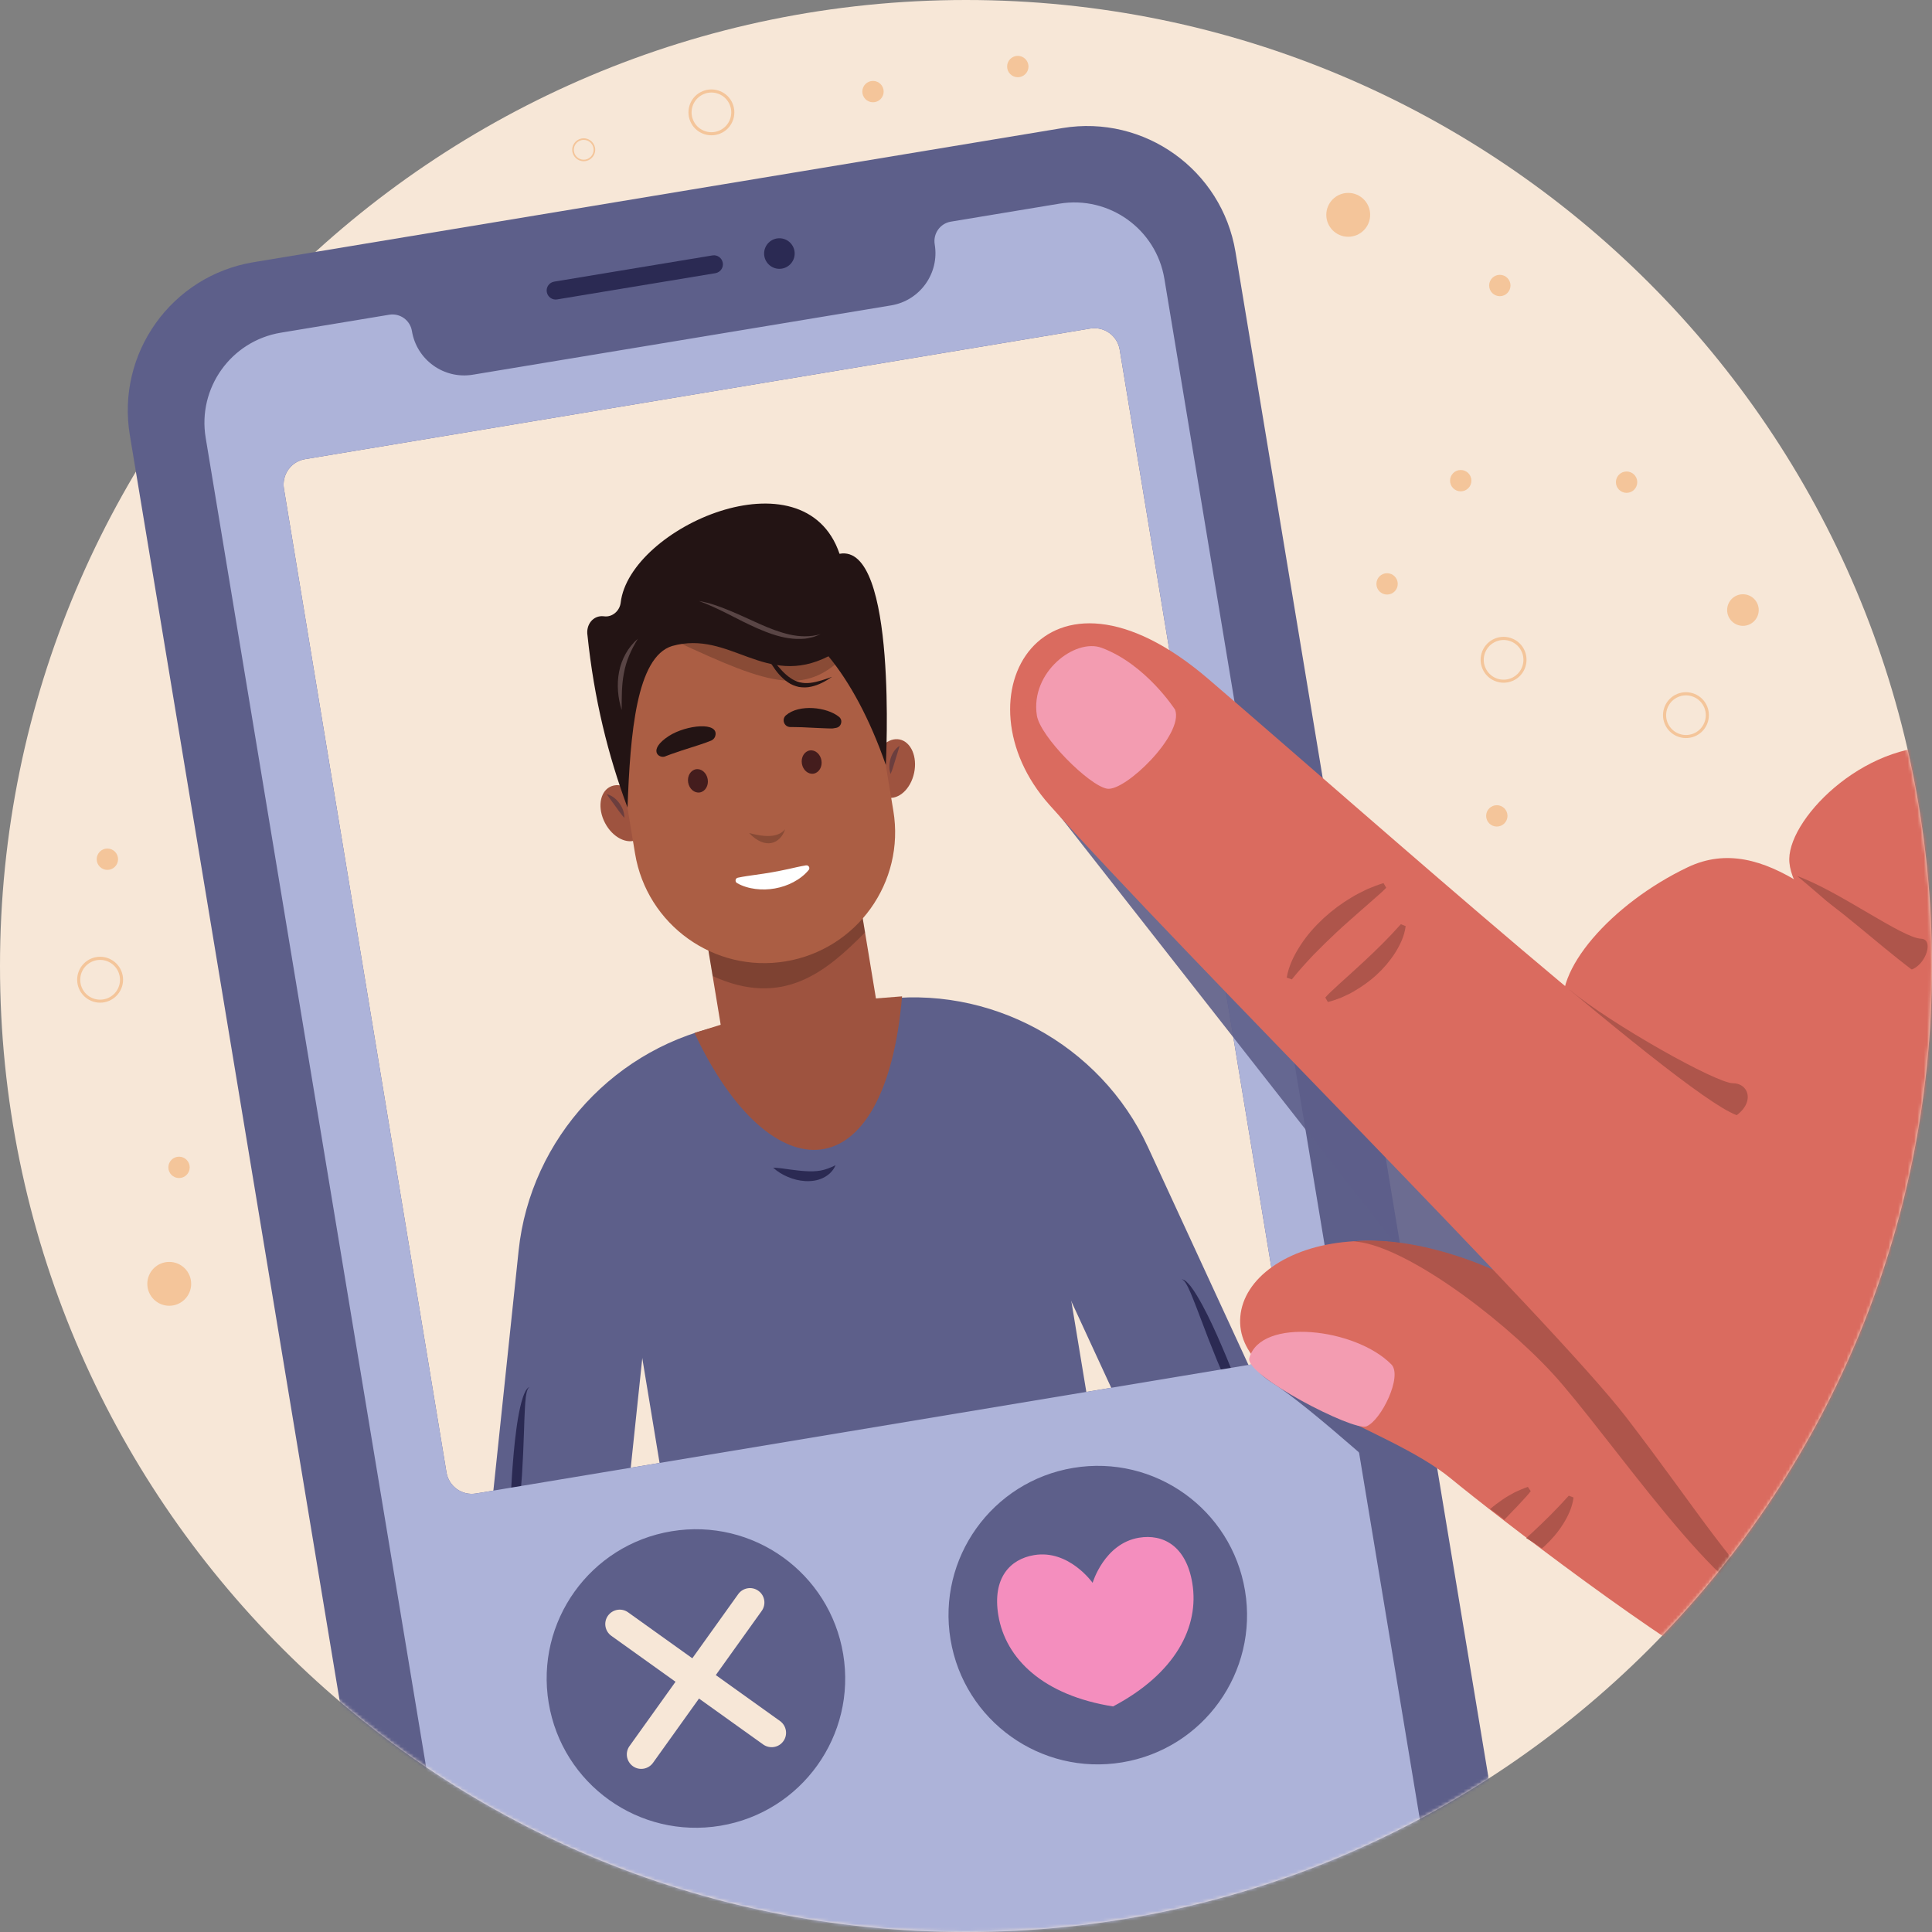 <svg xmlns="http://www.w3.org/2000/svg" width="600" height="600" viewBox="0 0 600 600" fill="none"><rect x="0" y="0" width="600" height="600" fill="#808080" stroke="none"/><path d="M300 600C465.685 600 600 465.685 600 300C600 134.315 465.685 0 300 0C134.315 0 0 134.315 0 300C0 465.685 134.315 600 300 600Z" fill="#F7E7D7"></path><path d="M111.959 156.852C114.065 156.852 115.772 155.145 115.772 153.04C115.772 150.934 114.065 149.228 111.959 149.228C109.854 149.228 108.147 150.934 108.147 153.04C108.147 155.145 109.854 156.852 111.959 156.852Z" fill="#F4C59A"></path><path d="M254.496 82.472C256.601 82.472 258.308 80.765 258.308 78.66C258.308 76.554 256.601 74.847 254.496 74.847C252.39 74.847 250.684 76.554 250.684 78.66C250.684 80.765 252.39 82.472 254.496 82.472Z" fill="#F4C59A"></path><path d="M31.092 311.389C27.16 311.389 23.963 308.192 23.963 304.261C23.963 300.329 27.16 297.133 31.092 297.133C35.023 297.133 38.22 300.329 38.22 304.261C38.22 308.192 35.023 311.389 31.092 311.389ZM31.092 298.105C27.696 298.105 24.916 300.865 24.916 304.281C24.916 307.696 27.676 310.456 31.092 310.456C34.507 310.456 37.267 307.696 37.267 304.281C37.267 300.865 34.487 298.105 31.092 298.105Z" fill="#F4C59A"></path><path d="M174.562 320.647C170.63 320.647 167.434 317.451 167.434 313.519C167.434 309.588 170.63 306.391 174.562 306.391C178.493 306.391 181.69 309.588 181.69 313.519C181.69 317.451 178.493 320.647 174.562 320.647ZM174.562 307.344C171.166 307.344 168.387 310.104 168.387 313.519C168.387 316.934 171.147 319.694 174.562 319.694C177.977 319.694 180.737 316.934 180.737 313.519C180.737 310.104 177.957 307.344 174.562 307.344Z" fill="#F4C59A"></path><path d="M147.355 144.841C145.39 144.841 143.781 143.233 143.781 141.267C143.781 139.301 145.39 137.713 147.355 137.713C149.321 137.713 150.929 139.321 150.929 141.267C150.929 143.252 149.321 144.841 147.355 144.841ZM147.355 138.189C145.648 138.189 144.278 139.579 144.278 141.267C144.278 142.974 145.668 144.344 147.355 144.344C149.063 144.344 150.433 142.955 150.433 141.267C150.453 139.579 149.063 138.189 147.355 138.189Z" fill="#F4C59A"></path><path d="M339.375 218.832C337.409 218.832 335.801 217.224 335.801 215.258C335.801 213.293 337.409 211.704 339.375 211.704C341.34 211.704 342.949 213.312 342.949 215.258C342.949 217.244 341.34 218.832 339.375 218.832ZM339.375 212.181C337.667 212.181 336.297 213.571 336.297 215.258C336.297 216.966 337.687 218.336 339.375 218.336C341.082 218.336 342.452 216.946 342.452 215.258C342.472 213.571 341.082 212.181 339.375 212.181Z" fill="#F4C59A"></path><path d="M583.834 300.993C581.869 300.993 580.26 299.385 580.26 297.419C580.26 295.453 581.869 293.865 583.834 293.865C585.8 293.865 587.408 295.473 587.408 297.419C587.388 299.385 585.8 300.993 583.834 300.993ZM583.834 294.341C582.127 294.341 580.757 295.731 580.757 297.419C580.757 299.107 582.147 300.497 583.834 300.497C585.522 300.497 586.912 299.107 586.912 297.419C586.912 295.731 585.522 294.341 583.834 294.341Z" fill="#F4C59A"></path><path d="M141.131 183.509C139.165 183.509 137.557 181.901 137.557 179.935C137.557 177.97 139.165 176.381 141.131 176.381C143.097 176.381 144.705 177.989 144.705 179.935C144.685 181.901 143.097 183.509 141.131 183.509ZM141.131 176.858C139.424 176.858 138.054 178.248 138.054 179.935C138.054 181.643 139.443 183.013 141.131 183.013C142.819 183.013 144.209 181.623 144.209 179.935C144.209 178.248 142.839 176.858 141.131 176.858Z" fill="#F4C59A"></path><path d="M181.278 50.076C179.312 50.076 177.704 48.467 177.704 46.502C177.704 44.536 179.312 42.947 181.278 42.947C183.243 42.947 184.852 44.556 184.852 46.502C184.852 48.487 183.243 50.076 181.278 50.076ZM181.278 43.444C179.57 43.444 178.2 44.834 178.2 46.522C178.2 48.209 179.59 49.599 181.278 49.599C182.965 49.599 184.355 48.209 184.355 46.522C184.355 44.834 182.985 43.444 181.278 43.444Z" fill="#F4C59A"></path><path d="M131.847 226.428C133.679 226.428 135.163 224.943 135.163 223.112C135.163 221.28 133.679 219.796 131.847 219.796C130.016 219.796 128.531 221.28 128.531 223.112C128.531 224.943 130.016 226.428 131.847 226.428Z" fill="#F4C59A"></path><path d="M55.6 365.852C57.431 365.852 58.916 364.367 58.916 362.536C58.916 360.705 57.431 359.22 55.6 359.22C53.769 359.22 52.284 360.705 52.284 362.536C52.284 364.367 53.769 365.852 55.6 365.852Z" fill="#F4C59A"></path><path d="M430.769 184.647C432.601 184.647 434.085 183.162 434.085 181.331C434.085 179.5 432.601 178.015 430.769 178.015C428.938 178.015 427.453 179.5 427.453 181.331C427.453 183.162 428.938 184.647 430.769 184.647Z" fill="#F4C59A"></path><path d="M453.644 152.592C455.475 152.592 456.96 151.107 456.96 149.276C456.96 147.444 455.475 145.96 453.644 145.96C451.812 145.96 450.328 147.444 450.328 149.276C450.328 151.107 451.812 152.592 453.644 152.592Z" fill="#F4C59A"></path><path d="M33.348 270.153C35.179 270.153 36.664 268.668 36.664 266.837C36.664 265.006 35.179 263.521 33.348 263.521C31.517 263.521 30.032 265.006 30.032 266.837C30.032 268.668 31.517 270.153 33.348 270.153Z" fill="#F4C59A"></path><path d="M316.087 23.982C317.918 23.982 319.403 22.497 319.403 20.666C319.403 18.835 317.918 17.35 316.087 17.35C314.255 17.35 312.771 18.835 312.771 20.666C312.771 22.497 314.255 23.982 316.087 23.982Z" fill="#F4C59A"></path><path d="M271.116 31.762C272.947 31.762 274.432 30.278 274.432 28.447C274.432 26.615 272.947 25.131 271.116 25.131C269.285 25.131 267.8 26.615 267.8 28.447C267.8 30.278 269.285 31.762 271.116 31.762Z" fill="#F4C59A"></path><path d="M465.781 91.983C467.613 91.983 469.097 90.498 469.097 88.667C469.097 86.835 467.613 85.351 465.781 85.351C463.95 85.351 462.465 86.835 462.465 88.667C462.465 90.498 463.95 91.983 465.781 91.983Z" fill="#F4C59A"></path><path d="M505.15 153.059C506.981 153.059 508.466 151.574 508.466 149.743C508.466 147.911 506.981 146.427 505.15 146.427C503.319 146.427 501.834 147.911 501.834 149.743C501.834 151.574 503.319 153.059 505.15 153.059Z" fill="#F4C59A"></path><path d="M225.835 140.999C227.666 140.999 229.151 139.514 229.151 137.683C229.151 135.852 227.666 134.367 225.835 134.367C224.003 134.367 222.519 135.852 222.519 137.683C222.519 139.514 224.003 140.999 225.835 140.999Z" fill="#F4C59A"></path><path d="M77.23 156.326C79.061 156.326 80.545 154.842 80.545 153.01C80.545 151.179 79.061 149.694 77.23 149.694C75.398 149.694 73.914 151.179 73.914 153.01C73.914 154.842 75.398 156.326 77.23 156.326Z" fill="#F4C59A"></path><path d="M192.69 503.72C194.521 503.72 196.006 502.236 196.006 500.404C196.006 498.573 194.521 497.088 192.69 497.088C190.859 497.088 189.374 498.573 189.374 500.404C189.374 502.236 190.859 503.72 192.69 503.72Z" fill="#F4C59A"></path><path d="M266.986 166.661C270.747 166.661 273.797 163.612 273.797 159.85C273.797 156.089 270.747 153.04 266.986 153.04C263.225 153.04 260.176 156.089 260.176 159.85C260.176 163.612 263.225 166.661 266.986 166.661Z" fill="#F4C59A"></path><path d="M219.059 218.556C222.82 218.556 225.87 215.507 225.87 211.745C225.87 207.984 222.82 204.935 219.059 204.935C215.298 204.935 212.249 207.984 212.249 211.745C212.249 215.507 215.298 218.556 219.059 218.556Z" fill="#F4C59A"></path><path d="M418.703 73.53C422.464 73.53 425.514 70.481 425.514 66.719C425.514 62.958 422.464 59.909 418.703 59.909C414.942 59.909 411.893 62.958 411.893 66.719C411.893 70.481 414.942 73.53 418.703 73.53Z" fill="#F4C59A"></path><path d="M541.283 194.359C543.992 194.359 546.188 192.164 546.188 189.455C546.188 186.746 543.992 184.551 541.283 184.551C538.575 184.551 536.379 186.746 536.379 189.455C536.379 192.164 538.575 194.359 541.283 194.359Z" fill="#F4C59A"></path><path d="M122.582 277.064C126.344 277.064 129.393 274.015 129.393 270.254C129.393 266.493 126.344 263.443 122.582 263.443C118.821 263.443 115.772 266.493 115.772 270.254C115.772 274.015 118.821 277.064 122.582 277.064Z" fill="#F4C59A"></path><path d="M515.449 309.659C517.555 309.659 519.262 307.952 519.262 305.846C519.262 303.741 517.555 302.034 515.449 302.034C513.344 302.034 511.637 303.741 511.637 305.846C511.637 307.952 513.344 309.659 515.449 309.659Z" fill="#F4C59A"></path><path d="M424.886 442.392C426.991 442.392 428.698 440.685 428.698 438.58C428.698 436.474 426.991 434.767 424.886 434.767C422.781 434.767 421.074 436.474 421.074 438.58C421.074 440.685 422.781 442.392 424.886 442.392Z" fill="#F4C59A"></path><path d="M423.33 539.958C425.435 539.958 427.142 538.251 427.142 536.146C427.142 534.04 425.435 532.333 423.33 532.333C421.224 532.333 419.517 534.04 419.517 536.146C419.517 538.251 421.224 539.958 423.33 539.958Z" fill="#F4C59A"></path><path d="M520.226 215.809C523.701 213.963 528.029 215.273 529.876 218.728C531.723 222.203 530.412 226.531 526.957 228.378C523.482 230.224 519.154 228.914 517.307 225.459C515.441 221.984 516.771 217.656 520.226 215.809ZM526.5 227.544C529.499 225.936 530.63 222.203 529.022 219.205C527.414 216.206 523.681 215.075 520.683 216.683C517.685 218.291 516.553 222.024 518.161 225.022C519.75 228.001 523.502 229.132 526.5 227.544Z" fill="#F4C59A"></path><path d="M463.589 198.615C467.063 196.768 471.392 198.078 473.239 201.533C475.085 205.008 473.775 209.337 470.32 211.183C466.865 213.03 462.516 211.719 460.67 208.264C458.803 204.81 460.114 200.481 463.589 198.615ZM469.863 210.349C472.861 208.741 473.993 205.008 472.385 202.01C470.776 199.012 467.044 197.88 464.045 199.488C461.047 201.097 459.915 204.829 461.524 207.828C463.132 210.826 466.865 211.958 469.863 210.349Z" fill="#F4C59A"></path><path d="M217.574 28.613C221.048 26.767 225.377 28.077 227.223 31.532C229.07 35.007 227.759 39.335 224.305 41.182C220.83 43.029 216.501 41.718 214.655 38.263C212.788 34.788 214.099 30.46 217.574 28.613ZM223.848 40.328C226.846 38.72 227.978 34.987 226.37 31.989C224.761 28.991 221.028 27.859 218.03 29.467C215.032 31.075 213.9 34.808 215.509 37.806C217.117 40.805 220.85 41.936 223.848 40.328Z" fill="#F4C59A"></path><path d="M288.219 471.005C291.694 469.159 296.022 470.469 297.869 473.924C299.715 477.399 298.405 481.728 294.95 483.574C291.495 485.421 287.147 484.11 285.3 480.655C283.434 477.2 284.744 472.872 288.219 471.005ZM294.493 482.74C297.491 481.132 298.623 477.399 297.015 474.401C295.407 471.403 291.674 470.271 288.675 471.879C285.677 473.487 284.546 477.22 286.154 480.219C287.762 483.217 291.495 484.349 294.493 482.74Z" fill="#F4C59A"></path><path d="M171.202 399.815C174.677 397.968 179.006 399.279 180.852 402.734C182.699 406.208 181.388 410.537 177.934 412.384C174.459 414.23 170.13 412.92 168.284 409.465C166.417 406.01 167.728 401.681 171.202 399.815ZM177.457 411.55C180.455 409.941 181.587 406.208 179.979 403.21C178.37 400.212 174.637 399.08 171.639 400.689C168.641 402.297 167.509 406.03 169.118 409.028C170.726 412.006 174.459 413.158 177.457 411.55Z" fill="#F4C59A"></path><path d="M426.087 471.005C429.562 469.159 433.89 470.469 435.737 473.924C437.584 477.399 436.273 481.728 432.818 483.574C429.344 485.421 425.015 484.11 423.168 480.655C421.302 477.2 422.612 472.872 426.087 471.005ZM432.342 482.74C435.34 481.132 436.472 477.399 434.863 474.401C433.255 471.403 429.522 470.271 426.524 471.879C423.526 473.487 422.394 477.22 424.002 480.219C425.611 483.217 429.344 484.349 432.342 482.74Z" fill="#F4C59A"></path><path d="M488.154 329.768C489.882 328.835 492.046 329.49 492.979 331.237C493.912 332.965 493.257 335.129 491.51 336.062C489.783 336.996 487.618 336.34 486.685 334.593C485.772 332.865 486.427 330.701 488.154 329.768ZM491.292 335.625C492.801 334.831 493.357 332.945 492.562 331.456C491.768 329.947 489.882 329.391 488.393 330.185C486.884 330.979 486.328 332.866 487.122 334.355C487.916 335.864 489.802 336.44 491.292 335.625Z" fill="#F4C59A"></path><path d="M283.842 355.132C285.57 354.199 287.734 354.854 288.667 356.601C289.6 358.329 288.945 360.493 287.198 361.426C285.45 362.359 283.306 361.704 282.373 359.957C281.459 358.229 282.115 356.065 283.842 355.132ZM286.979 361.009C288.488 360.215 289.044 358.329 288.25 356.839C287.456 355.33 285.57 354.774 284.08 355.569C282.571 356.363 282.015 358.249 282.81 359.738C283.604 361.228 285.49 361.803 286.979 361.009Z" fill="#F4C59A"></path><path d="M455.49 303.315C457.217 302.382 459.381 303.037 460.314 304.784C461.248 306.512 460.592 308.676 458.845 309.609C457.118 310.542 454.953 309.887 454.02 308.14C453.087 306.392 453.742 304.228 455.49 303.315ZM458.607 309.172C460.116 308.378 460.672 306.492 459.878 305.003C459.083 303.494 457.197 302.938 455.708 303.732C454.199 304.526 453.643 306.412 454.437 307.902C455.231 309.391 457.118 309.966 458.607 309.172Z" fill="#F4C59A"></path><path d="M466.058 457.211C467.786 456.277 469.95 456.933 470.883 458.68C471.816 460.407 471.161 462.572 469.414 463.505C467.666 464.438 465.522 463.783 464.589 462.036C463.675 460.308 464.331 458.144 466.058 457.211ZM469.195 463.068C470.704 462.274 471.26 460.388 470.466 458.898C469.672 457.389 467.786 456.833 466.296 457.628C464.807 458.422 464.231 460.308 465.026 461.797C465.82 463.306 467.686 463.882 469.195 463.068Z" fill="#F4C59A"></path><path d="M521.765 387.109C523.493 386.176 525.657 386.831 526.59 388.579C527.524 390.306 526.868 392.47 525.121 393.404C523.374 394.337 521.229 393.682 520.296 391.934C519.383 390.207 520.038 388.043 521.765 387.109ZM524.903 392.967C526.412 392.173 526.968 390.286 526.173 388.797C525.379 387.288 523.493 386.732 522.004 387.526C520.495 388.321 519.939 390.207 520.733 391.696C521.527 393.205 523.394 393.781 524.903 392.967Z" fill="#F4C59A"></path><path d="M464.848 256.693C466.679 256.693 468.164 255.209 468.164 253.377C468.164 251.546 466.679 250.061 464.848 250.061C463.016 250.061 461.532 251.546 461.532 253.377C461.532 255.209 463.016 256.693 464.848 256.693Z" fill="#F4C59A"></path><path d="M135.115 432.919C136.947 432.919 138.431 431.434 138.431 429.603C138.431 427.771 136.947 426.287 135.115 426.287C133.284 426.287 131.799 427.771 131.799 429.603C131.799 431.434 133.284 432.919 135.115 432.919Z" fill="#F4C59A"></path><path d="M327.135 406.076C328.966 406.076 330.451 404.592 330.451 402.76C330.451 400.929 328.966 399.445 327.135 399.445C325.303 399.445 323.819 400.929 323.819 402.76C323.819 404.592 325.303 406.076 327.135 406.076Z" fill="#F4C59A"></path><path d="M365.414 462.406C367.246 462.406 368.73 460.922 368.73 459.09C368.73 457.259 367.246 455.775 365.414 455.775C363.583 455.775 362.098 457.259 362.098 459.09C362.098 460.922 363.583 462.406 365.414 462.406Z" fill="#F4C59A"></path><path d="M233.926 532.741C235.757 532.741 237.242 531.256 237.242 529.425C237.242 527.594 235.757 526.109 233.926 526.109C232.095 526.109 230.61 527.594 230.61 529.425C230.61 531.256 232.095 532.741 233.926 532.741Z" fill="#F4C59A"></path><path d="M422.211 376.355C424.042 376.355 425.527 374.871 425.527 373.039C425.527 371.208 424.042 369.724 422.211 369.724C420.38 369.724 418.895 371.208 418.895 373.039C418.895 374.871 420.38 376.355 422.211 376.355Z" fill="#F4C59A"></path><path d="M546.074 292.794C547.906 292.794 549.39 291.309 549.39 289.478C549.39 287.647 547.906 286.162 546.074 286.162C544.243 286.162 542.759 287.647 542.759 289.478C542.759 291.309 544.243 292.794 546.074 292.794Z" fill="#F4C59A"></path><path d="M463.603 390.126C465.434 390.126 466.919 388.642 466.919 386.811C466.919 384.979 465.434 383.495 463.603 383.495C461.772 383.495 460.287 384.979 460.287 386.811C460.287 388.642 461.772 390.126 463.603 390.126Z" fill="#F4C59A"></path><path d="M273.677 283.833C277.439 283.833 280.488 280.784 280.488 277.023C280.488 273.262 277.439 270.212 273.677 270.212C269.916 270.212 266.867 273.262 266.867 277.023C266.867 280.784 269.916 283.833 273.677 283.833Z" fill="#F4C59A"></path><path d="M379.801 260.181C383.563 260.181 386.612 257.132 386.612 253.371C386.612 249.609 383.563 246.56 379.801 246.56C376.04 246.56 372.991 249.609 372.991 253.371C372.991 257.132 376.04 260.181 379.801 260.181Z" fill="#F4C59A"></path><path d="M52.559 405.518C56.32 405.518 59.369 402.469 59.369 398.708C59.369 394.947 56.32 391.897 52.559 391.897C48.797 391.897 45.748 394.947 45.748 398.708C45.748 402.469 48.797 405.518 52.559 405.518Z" fill="#F4C59A"></path><path d="M498.374 445.432C502.136 445.432 505.185 442.383 505.185 438.621C505.185 434.86 502.136 431.811 498.374 431.811C494.613 431.811 491.564 434.86 491.564 438.621C491.564 442.383 494.613 445.432 498.374 445.432Z" fill="#F4C59A"></path><path d="M339.499 567.895C343.261 567.895 346.31 564.846 346.31 561.084C346.31 557.323 343.261 554.274 339.499 554.274C335.738 554.274 332.689 557.323 332.689 561.084C332.689 564.846 335.738 567.895 339.499 567.895Z" fill="#F4C59A"></path><mask id="mask0" maskUnits="userSpaceOnUse" x="0" y="0" width="600" height="600"><path d="M300 600C465.685 600 600 465.685 600 300C600 134.315 465.685 0 300 0C202.518 0 52.622 74.303 40.615 95.327C28.608 116.351 0 231.796 0 300C0 465.685 134.315 600 300 600Z" fill="#F7E7D7"></path></mask><g mask="url(#mask0)"><path d="M427.446 627.617L176.211 669.275C150.776 673.484 126.731 656.289 122.502 630.854L40.319 135.116C36.09 109.681 53.304 85.636 78.74 81.427L329.974 39.769C355.409 35.56 379.454 52.755 383.684 78.19L465.886 573.928C470.096 599.363 452.901 623.408 427.446 627.617Z" fill="#5D5F8A"></path><path d="M391.656 423.233L147.808 463.819C143.48 464.536 139.369 461.607 138.655 457.244L88.181 151.782C87.467 147.439 90.385 143.314 94.734 142.597L338.582 102.031C342.91 101.314 347.021 104.243 347.735 108.606L398.209 414.068C398.923 418.411 395.985 422.515 391.656 423.233Z" fill="#F7E7D7"></path><path d="M357.6 554.77C306.789 549.767 276.569 594.64 225.043 576.671L190.713 368.802C186.98 346.166 202.289 324.801 224.904 321.068L275.536 312.709C298.172 308.976 319.537 324.285 323.269 346.901L357.6 554.77Z" fill="#5D5F8A"></path><path d="M252.226 340.158C238.903 342.362 226.314 333.348 224.11 320.024L215.672 268.916L263.921 260.954L272.36 312.062C274.564 325.366 265.549 337.954 252.226 340.158Z" fill="#9E533F"></path><path d="M268.64 289.588L265.166 268.501L216.916 276.463L221.324 303.129C243.185 313.077 256.548 301.799 268.64 289.588Z" fill="black" fill-opacity="0.2"></path><path d="M283.891 240.021C284.946 235.043 282.939 230.402 279.41 229.654C275.88 228.906 272.164 232.336 271.11 237.314C270.056 242.291 272.062 246.933 275.592 247.68C279.121 248.428 282.837 244.998 283.891 240.021Z" fill="#9E533F"></path><path d="M197.955 260.706C201.15 259.032 201.827 254.02 199.465 249.513C197.104 245.006 192.599 242.71 189.403 244.384C186.207 246.058 185.531 251.07 187.892 255.577C190.254 260.084 194.759 262.38 197.955 260.706Z" fill="#9E533F"></path><path d="M243.963 298.564C221.805 302.218 200.896 287.227 197.223 265.087L191.167 228.493C187.514 206.334 202.505 185.426 224.644 181.753C246.803 178.1 267.711 193.091 271.384 215.23L277.44 251.824C281.114 273.983 266.122 294.891 243.963 298.564Z" fill="#AB5E44"></path><path d="M219.785 241.99C220.123 243.976 219.011 245.823 217.343 246.101C215.655 246.379 214.047 244.989 213.709 243.003C213.372 241.018 214.484 239.171 216.152 238.893C217.82 238.615 219.448 240.005 219.785 241.99Z" fill="#441D1D"></path><path d="M255.108 236.155C255.445 238.141 254.333 239.987 252.665 240.265C250.978 240.543 249.369 239.153 249.032 237.168C248.694 235.182 249.806 233.336 251.474 233.058C253.142 232.78 254.77 234.169 255.108 236.155Z" fill="#441D1D"></path><path d="M207.762 228.54C213.242 225.065 223.369 224.073 222.138 228.56C221.82 229.712 220.668 230.089 220.768 230.029C219.596 230.526 218.425 230.903 217.253 231.3C207.901 234.239 206.471 234.953 206.571 234.914C204.625 235.668 201.011 232.928 207.762 228.54Z" fill="#231414"></path><path d="M258.628 226.224C258.092 226.324 248.799 225.827 248.918 225.847C247.846 225.807 245.325 225.788 245.424 225.788C243.518 225.768 242.644 223.385 244.094 222.134C248.164 218.6 256.801 219.553 260.574 222.63C261.845 223.663 261.308 225.708 259.74 226.026L258.628 226.224Z" fill="#231414"></path><path d="M229.139 272.579C231.065 272.162 232.871 271.943 234.619 271.685C236.366 271.447 238.074 271.189 239.781 270.891C241.469 270.593 243.157 270.255 244.884 269.878C246.612 269.501 248.359 269.064 250.305 268.746H250.325C250.801 268.667 251.258 268.985 251.337 269.481C251.377 269.739 251.298 269.997 251.139 270.196C249.828 271.784 248.2 272.995 246.413 273.949C244.626 274.902 242.66 275.557 240.675 275.914C238.669 276.272 236.624 276.331 234.619 276.073C232.613 275.815 230.668 275.259 228.88 274.246C228.464 274.008 228.305 273.452 228.543 273.035C228.662 272.777 228.88 272.638 229.139 272.579Z" fill="white"></path><path d="M243.831 257.53C242.303 262.137 237.617 263.944 232.633 258.702C237.557 260.012 241.588 260.191 243.831 257.53Z" fill="black" fill-opacity="0.2"></path><path d="M209.759 199.082L212.082 182.165L260.332 174.203L264.74 200.869C251.118 217.349 239.364 212.802 209.759 199.082Z" fill="black" fill-opacity="0.2"></path><path d="M260.726 171.987C249.785 139.781 195.5 163.766 192.76 187.156C192.462 189.698 190.179 191.723 187.637 191.406C187.578 191.406 187.538 191.386 187.478 191.386C184.202 191.028 181.899 194.007 182.455 197.362C184.5 217.079 188.868 234.691 194.884 250.794C195.718 227.9 197.644 204.014 208.744 200.619C226.773 195.575 237.594 213.823 257.291 203.815C263.903 211.857 270.038 223.056 275.102 237.55C275.082 237.55 278.854 168.611 260.726 171.987Z" fill="#231414"></path><path d="M217.072 186.651C220.388 187.207 223.585 188.379 226.682 189.669C229.8 190.94 232.798 192.409 235.836 193.74C238.854 195.09 241.931 196.301 245.108 197.036C248.285 197.77 251.621 197.87 254.857 196.936C254.083 197.254 253.309 197.612 252.495 197.85C251.661 198.009 250.847 198.267 249.993 198.346C248.285 198.505 246.558 198.446 244.87 198.187C241.475 197.691 238.278 196.46 235.18 195.13C232.103 193.76 229.124 192.251 226.166 190.722C223.207 189.232 220.209 187.803 217.072 186.651Z" fill="#594545"></path><path d="M193.068 220.479C191.876 216.726 191.499 212.636 192.254 208.665C193.008 204.714 195.053 200.941 198.091 198.399C196.006 201.755 194.458 205.23 193.783 208.963C193.028 212.676 193.088 216.528 193.068 220.479Z" fill="#594545"></path><path d="M207.58 168.476C213.557 158.965 220.725 154.16 230.871 161.268" stroke="#231414" stroke-width="0.002" stroke-miterlimit="10"></path><path d="M236.367 200.189L240.696 205.768C242.145 207.575 243.654 209.343 245.501 210.574C247.288 211.844 249.452 212.361 251.696 212.063C253.92 211.785 256.164 211.01 258.387 210.196C256.442 211.546 254.317 212.738 251.895 213.254C250.683 213.552 249.393 213.532 248.142 213.353C246.891 213.075 245.68 212.599 244.647 211.864C242.562 210.435 241.034 208.489 239.743 206.483C238.413 204.478 237.34 202.353 236.367 200.189Z" fill="#231414"></path><path d="M380.88 506.4C378.914 506.4 376.909 506.122 374.923 505.526C363.883 502.23 357.609 490.634 360.905 479.594L363.506 470.878L318.612 373.585C311.583 358.336 295.043 349.381 278.424 351.803C267.027 353.471 256.444 345.568 254.796 334.191C253.128 322.794 261.031 312.211 272.408 310.563C307.175 305.48 341.744 324.243 356.457 356.132L404.647 460.573C406.772 465.179 407.149 470.401 405.699 475.266L400.855 491.528C398.154 500.542 389.855 506.38 380.88 506.4Z" fill="#5D5F8A"></path><path d="M361.237 478.649C376.745 485.102 391.795 488.279 400.472 492.846L379.247 549.216L345.293 547.151L361.237 478.649Z" fill="#AB5E44"></path><path d="M366.922 397.362C367.558 397.243 368.074 397.739 368.531 398.096C368.967 398.513 369.345 398.97 369.742 399.427C370.457 400.36 371.112 401.353 371.727 402.365C372.939 404.391 374.051 406.456 375.083 408.541C377.168 412.73 378.995 416.999 380.801 421.268C382.569 425.557 384.296 429.846 385.984 434.154C387.731 438.443 389.359 442.732 391.464 446.902C388.267 443.427 385.944 439.277 383.78 435.147C381.616 430.997 379.749 426.728 377.942 422.44C376.175 418.131 374.487 413.822 372.879 409.474C372.045 407.309 371.251 405.145 370.377 403.021C369.96 401.948 369.484 400.896 369.007 399.864C368.749 399.347 368.491 398.851 368.173 398.374C367.856 397.977 367.538 397.402 366.922 397.362Z" fill="#2B2A53"></path><path d="M179.59 539.608C173.058 539.608 166.644 536.551 162.574 530.832L152.765 516.993C149.827 512.863 148.496 507.799 149.032 502.756L161.065 388.367C164.738 353.421 191.444 324.571 225.993 318.177C237.311 316.093 248.192 323.558 250.277 334.896C252.361 346.214 244.876 357.095 233.558 359.179C217.038 362.237 204.271 376.037 202.524 392.736L191.305 499.301L196.567 506.707C203.219 516.099 201.015 529.105 191.623 535.776C187.989 538.357 183.78 539.608 179.59 539.608Z" fill="#5D5F8A"></path><path d="M195.971 505.88C183.362 516.979 170.138 524.842 163.387 531.931L201.63 578.472L233.121 565.606L195.971 505.88Z" fill="#AB5E44"></path><path d="M164.47 430.799C163.914 431.038 163.795 431.673 163.616 432.189C163.477 432.745 163.378 433.301 163.299 433.857C163.179 435.009 163.06 436.14 163.021 437.292C162.882 439.595 162.822 441.899 162.743 444.222C162.604 448.848 162.385 453.475 162.107 458.121C161.77 462.747 161.372 467.393 160.658 472.02C159.943 476.626 159.069 481.312 157.163 485.621C157.818 480.995 157.997 476.388 158.255 471.782C158.474 467.155 158.732 462.549 159.01 457.922C159.347 453.296 159.705 448.65 160.34 444.023C160.638 441.7 161.015 439.397 161.531 437.094C161.789 435.942 162.087 434.79 162.484 433.678C162.703 433.122 162.901 432.566 163.199 432.03C163.517 431.534 163.835 430.899 164.47 430.799Z" fill="#2B2A53"></path><path d="M215.672 320.783L242.636 312.384L280.143 309.426C274.941 370.641 239.379 371.256 215.672 320.783Z" fill="#9E533F"></path><path d="M276.584 240.358C276.028 238.79 276.127 237.122 276.584 235.553C277.06 234.004 277.954 232.515 279.383 231.622C278.946 233.23 278.47 234.58 278.053 235.99C277.596 237.4 277.259 238.829 276.584 240.358Z" fill="#6B3E3E"></path><path d="M193.901 254.004C192.769 252.773 191.994 251.542 191.101 250.351C190.247 249.14 189.354 248.028 188.44 246.638C190.068 247.015 191.399 248.147 192.352 249.458C193.305 250.768 193.92 252.337 193.901 254.004Z" fill="#6B3E3E"></path><path d="M240.102 362.62C241.949 362.699 243.636 362.957 245.304 363.196C246.972 363.394 248.58 363.632 250.169 363.712C251.757 363.811 253.286 363.791 254.815 363.533C256.324 363.255 257.833 362.699 259.481 361.865C258.806 363.573 257.337 365.002 255.59 365.817C253.842 366.67 251.857 366.909 249.99 366.789C248.124 366.67 246.317 366.214 244.669 365.499C243.001 364.804 241.452 363.871 240.102 362.62Z" fill="#2B2A53"></path><path fill-rule="evenodd" clip-rule="evenodd" d="M295.312 68.831L328.988 63.252C344.435 60.69 359.049 71.135 361.611 86.582L442.304 573.166C444.866 588.614 434.421 603.228 418.974 605.789L177.191 645.878C161.743 648.439 147.129 637.995 144.568 622.548L63.874 135.944C61.313 120.496 71.757 105.882 87.205 103.321L120.88 97.741C124.236 97.185 127.393 99.469 127.929 102.824C129.418 111.799 137.896 117.855 146.851 116.366L276.747 94.842C285.722 93.353 291.778 84.875 290.289 75.92C289.713 72.564 291.957 69.387 295.312 68.831ZM147.808 463.819L391.656 423.233C395.985 422.516 398.923 418.411 398.209 414.068L347.735 108.606C347.021 104.243 342.91 101.314 338.582 102.031L94.734 142.597C90.385 143.314 87.467 147.439 88.181 151.782L138.655 457.244C139.37 461.607 143.48 464.536 147.808 463.819Z" fill="#ADB3D9"></path><path d="M348.51 547.317C323.253 551.507 299.387 534.431 295.197 509.175C291.008 483.918 308.083 460.052 333.34 455.862C358.596 451.672 382.463 468.748 386.653 494.005C390.842 519.261 373.766 543.128 348.51 547.317Z" fill="#5D5F8A"></path><path d="M345.676 529.948C365.016 519.723 372.541 505.228 370.278 491.627C368.352 480.071 361.184 476.318 353.738 477.549C342.917 479.336 339.323 491.567 339.323 491.567C339.323 491.567 331.976 481.143 321.155 482.95C313.709 484.181 308.129 490.038 310.035 501.614C312.279 515.235 324.073 526.533 345.676 529.948Z" fill="#F48EBE"></path><path d="M223.713 567.002C198.456 571.191 174.59 554.115 170.4 528.859C166.21 503.602 183.286 479.736 208.543 475.546C233.799 471.357 257.666 488.433 261.855 513.689C266.045 538.946 248.969 562.812 223.713 567.002Z" fill="#5D5F8A"></path><path d="M236.547 500.293L202.792 547.47C201.343 549.476 198.543 549.952 196.538 548.503C194.532 547.053 194.056 544.254 195.505 542.248L229.26 495.071C230.71 493.066 233.509 492.589 235.515 494.039C237.54 495.468 237.997 498.268 236.547 500.293Z" fill="#F7E7D7"></path><path d="M237.024 541.772L189.847 508.017C187.841 506.568 187.365 503.768 188.814 501.762C190.264 499.757 193.063 499.28 195.069 500.73L242.246 534.485C244.251 535.934 244.728 538.734 243.278 540.739C241.849 542.745 239.049 543.201 237.024 541.772Z" fill="#F7E7D7"></path><path d="M222.167 84.842L173.024 92.983C171.495 93.241 170.065 92.208 169.807 90.679C169.549 89.15 170.582 87.721 172.111 87.463L221.254 79.322C222.782 79.064 224.212 80.096 224.47 81.625C224.728 83.154 223.696 84.584 222.167 84.842Z" fill="#2B2A53"></path><path d="M242.047 83.483C244.668 83.483 246.793 81.358 246.793 78.737C246.793 76.116 244.668 73.992 242.047 73.992C239.426 73.992 237.302 76.116 237.302 78.737C237.302 81.358 239.426 83.483 242.047 83.483Z" fill="#2B2A53"></path></g><mask id="mask1" maskUnits="userSpaceOnUse" x="0" y="0" width="600" height="600"><path d="M300 600C465.685 600 600 465.685 600 300C600 134.315 465.685 0 300 0C134.315 0 0 134.315 0 300C0 465.685 134.315 600 300 600Z" fill="#F7E7D7"></path></mask><g mask="url(#mask1)"><g style="mix-blend-mode:multiply"><path d="M465.6 402.988C466.655 387.411 471.849 373.44 480.32 362.099L320.707 242.67L457.796 417.539L465.739 424.564C465.267 417.381 465.128 410.198 465.6 402.988Z" fill="#5D5F8A" fill-opacity="0.9"></path></g><path d="M391.606 416.561C391.606 416.561 383.445 422.141 395.279 429.567C407.113 436.993 437.313 464.692 437.313 464.692L431.059 416.76L391.606 416.561Z" fill="#5D5F8A"></path><path d="M590.739 526.035C615.301 538.127 671.353 545.295 686.742 546.645C711.283 548.829 831.271 492.082 815.843 432.197C802.798 381.545 801.885 357.658 784.134 327.795C768.686 301.804 736.798 254.031 710.092 232.746C692.659 218.867 556.131 298.469 496.544 367.308" fill="#DA6B5F"></path><path d="M805.699 393.127C821.603 419.238 839.136 413.38 858.297 444.633C873.903 470.068 1056.3 593.63 1056.3 593.63L893.977 749.121C863.618 715.048 687.935 554.753 668.158 549.412C648.382 544.071 588.855 547.605 541.816 523.639C516.699 510.852 465.094 471.101 450.579 459.168C430.128 442.31 383.13 432.303 385.195 408.833C387.26 385.364 437.852 369.301 489.953 411.931" fill="#DA6B5F"></path><path d="M420.296 385.538C435.108 386.174 465.13 408.114 482.067 426.421C499.004 444.728 536.888 501.515 550.966 498.339C565.064 495.162 502.717 420.266 484.39 406.347C466.063 392.428 438.742 383.652 420.296 385.538Z" fill="#AE554B"></path><path d="M657.933 264.222C647.052 256.26 623.801 234.299 606.348 232.075C580.674 228.799 555.894 253.341 555.676 266.704C555.457 280.067 580.476 300.597 580.476 300.597" fill="#DA6B5F"></path><path d="M558.164 272.08C570.991 276.647 590.787 291.34 596.605 291.519C602.422 291.717 594.738 307.979 586.617 298.428C578.496 288.878 558.164 272.08 558.164 272.08Z" fill="#AE554B"></path><path d="M593.915 301.267C570.446 283.536 548.227 257.843 524.122 269.339C500.593 280.558 481.691 301.823 485.94 315.087C490.189 328.35 525.056 355.87 525.056 355.87" fill="#DA6B5F"></path><path d="M487.363 307.325C500.388 318.087 532.951 336.394 538.193 336.413C543.435 336.433 545.421 343.264 537.399 347.572C529.377 351.881 488.534 314.91 487.363 307.325Z" fill="#AE554B"></path><path d="M540.625 346.656C527.798 345.147 426.554 254.903 375.326 210.922C324.099 166.942 296.082 216.521 325.925 249.978C367.464 296.56 482.309 410.532 505.163 440.315C528.017 470.119 536.833 485.824 557.781 505.958" fill="#DA6B5F"></path><path d="M318.769 222.259C319.941 229.864 337.453 247.436 343.946 248.548C350.419 249.66 371.625 228.971 368.289 220.234C364.954 211.498 350.379 200.577 342.02 198.075C332.251 195.137 316.386 206.851 318.769 222.259Z" fill="#DA6B5F"></path><path d="M342.156 201.194C333.857 198.097 319.938 208.799 322.003 222.162C323.015 228.754 338.205 243.983 343.824 244.936C349.443 245.889 367.81 227.96 364.931 220.395C364.911 220.395 355.956 206.357 342.156 201.194Z" fill="#F39CB1"></path><path d="M388.116 418.341C390.737 405.375 422.982 408.492 435.591 421.339C439.661 425.489 433.069 441.791 427.847 443.856C423.26 445.682 386.885 424.437 388.116 418.341Z" fill="#DA6B5F"></path><path d="M387.976 421.762C391.55 408.955 421.036 412.469 432.095 423.727C435.669 427.361 428.918 441.161 424.352 442.968C420.321 444.576 386.507 427.043 387.976 421.762Z" fill="#F39CB1"></path><path d="M399.6 303.605C400.255 299.813 401.943 296.517 403.949 293.439C405.954 290.361 408.396 287.621 411.077 285.139C413.757 282.677 416.676 280.513 419.793 278.666C421.322 277.713 422.97 276.959 424.579 276.145C426.246 275.45 427.914 274.775 429.662 274.258L430.496 275.708C429.245 277.018 427.914 278.13 426.604 279.282C425.313 280.453 424.003 281.565 422.712 282.697C420.151 284.98 417.589 287.184 415.127 289.488C412.665 291.791 410.263 294.134 407.92 296.536C405.616 298.979 403.313 301.5 401.189 304.161L399.6 303.605Z" fill="#AE554B"></path><path d="M436.541 287.614C436.144 290.751 434.813 293.451 433.245 295.953C431.636 298.455 429.71 300.719 427.546 302.704C425.382 304.71 422.979 306.397 420.458 307.867C419.207 308.621 417.856 309.197 416.546 309.812C415.176 310.349 413.806 310.845 412.376 311.183L411.582 309.793C412.555 308.681 413.587 307.747 414.62 306.794C415.633 305.821 416.665 304.908 417.678 303.995C419.703 302.148 421.708 300.361 423.674 298.515C427.606 294.861 431.378 291.148 435.051 287.018L436.541 287.614Z" fill="#AE554B"></path><path d="M487.205 464.488C483.531 468.599 479.759 472.331 475.827 475.985C475.232 476.541 474.596 477.117 473.981 477.673C475.649 478.646 477.257 479.718 478.845 480.869C479.123 480.631 479.421 480.413 479.679 480.155C481.844 478.169 483.789 475.905 485.378 473.404C486.966 470.882 488.277 468.182 488.674 465.064L487.205 464.488Z" fill="#AE554B"></path><path d="M470.421 463.453C469.151 464.168 467.86 464.843 466.669 465.677C465.318 466.59 464.008 467.583 462.777 468.655C464.286 469.688 465.755 470.8 467.165 471.991C468.019 471.098 468.853 470.224 469.706 469.33C470.66 468.338 471.632 467.365 472.566 466.312C473.519 465.28 474.492 464.267 475.385 463.096L474.492 461.765C473.082 462.242 471.752 462.838 470.421 463.453Z" fill="#AE554B"></path></g></svg>